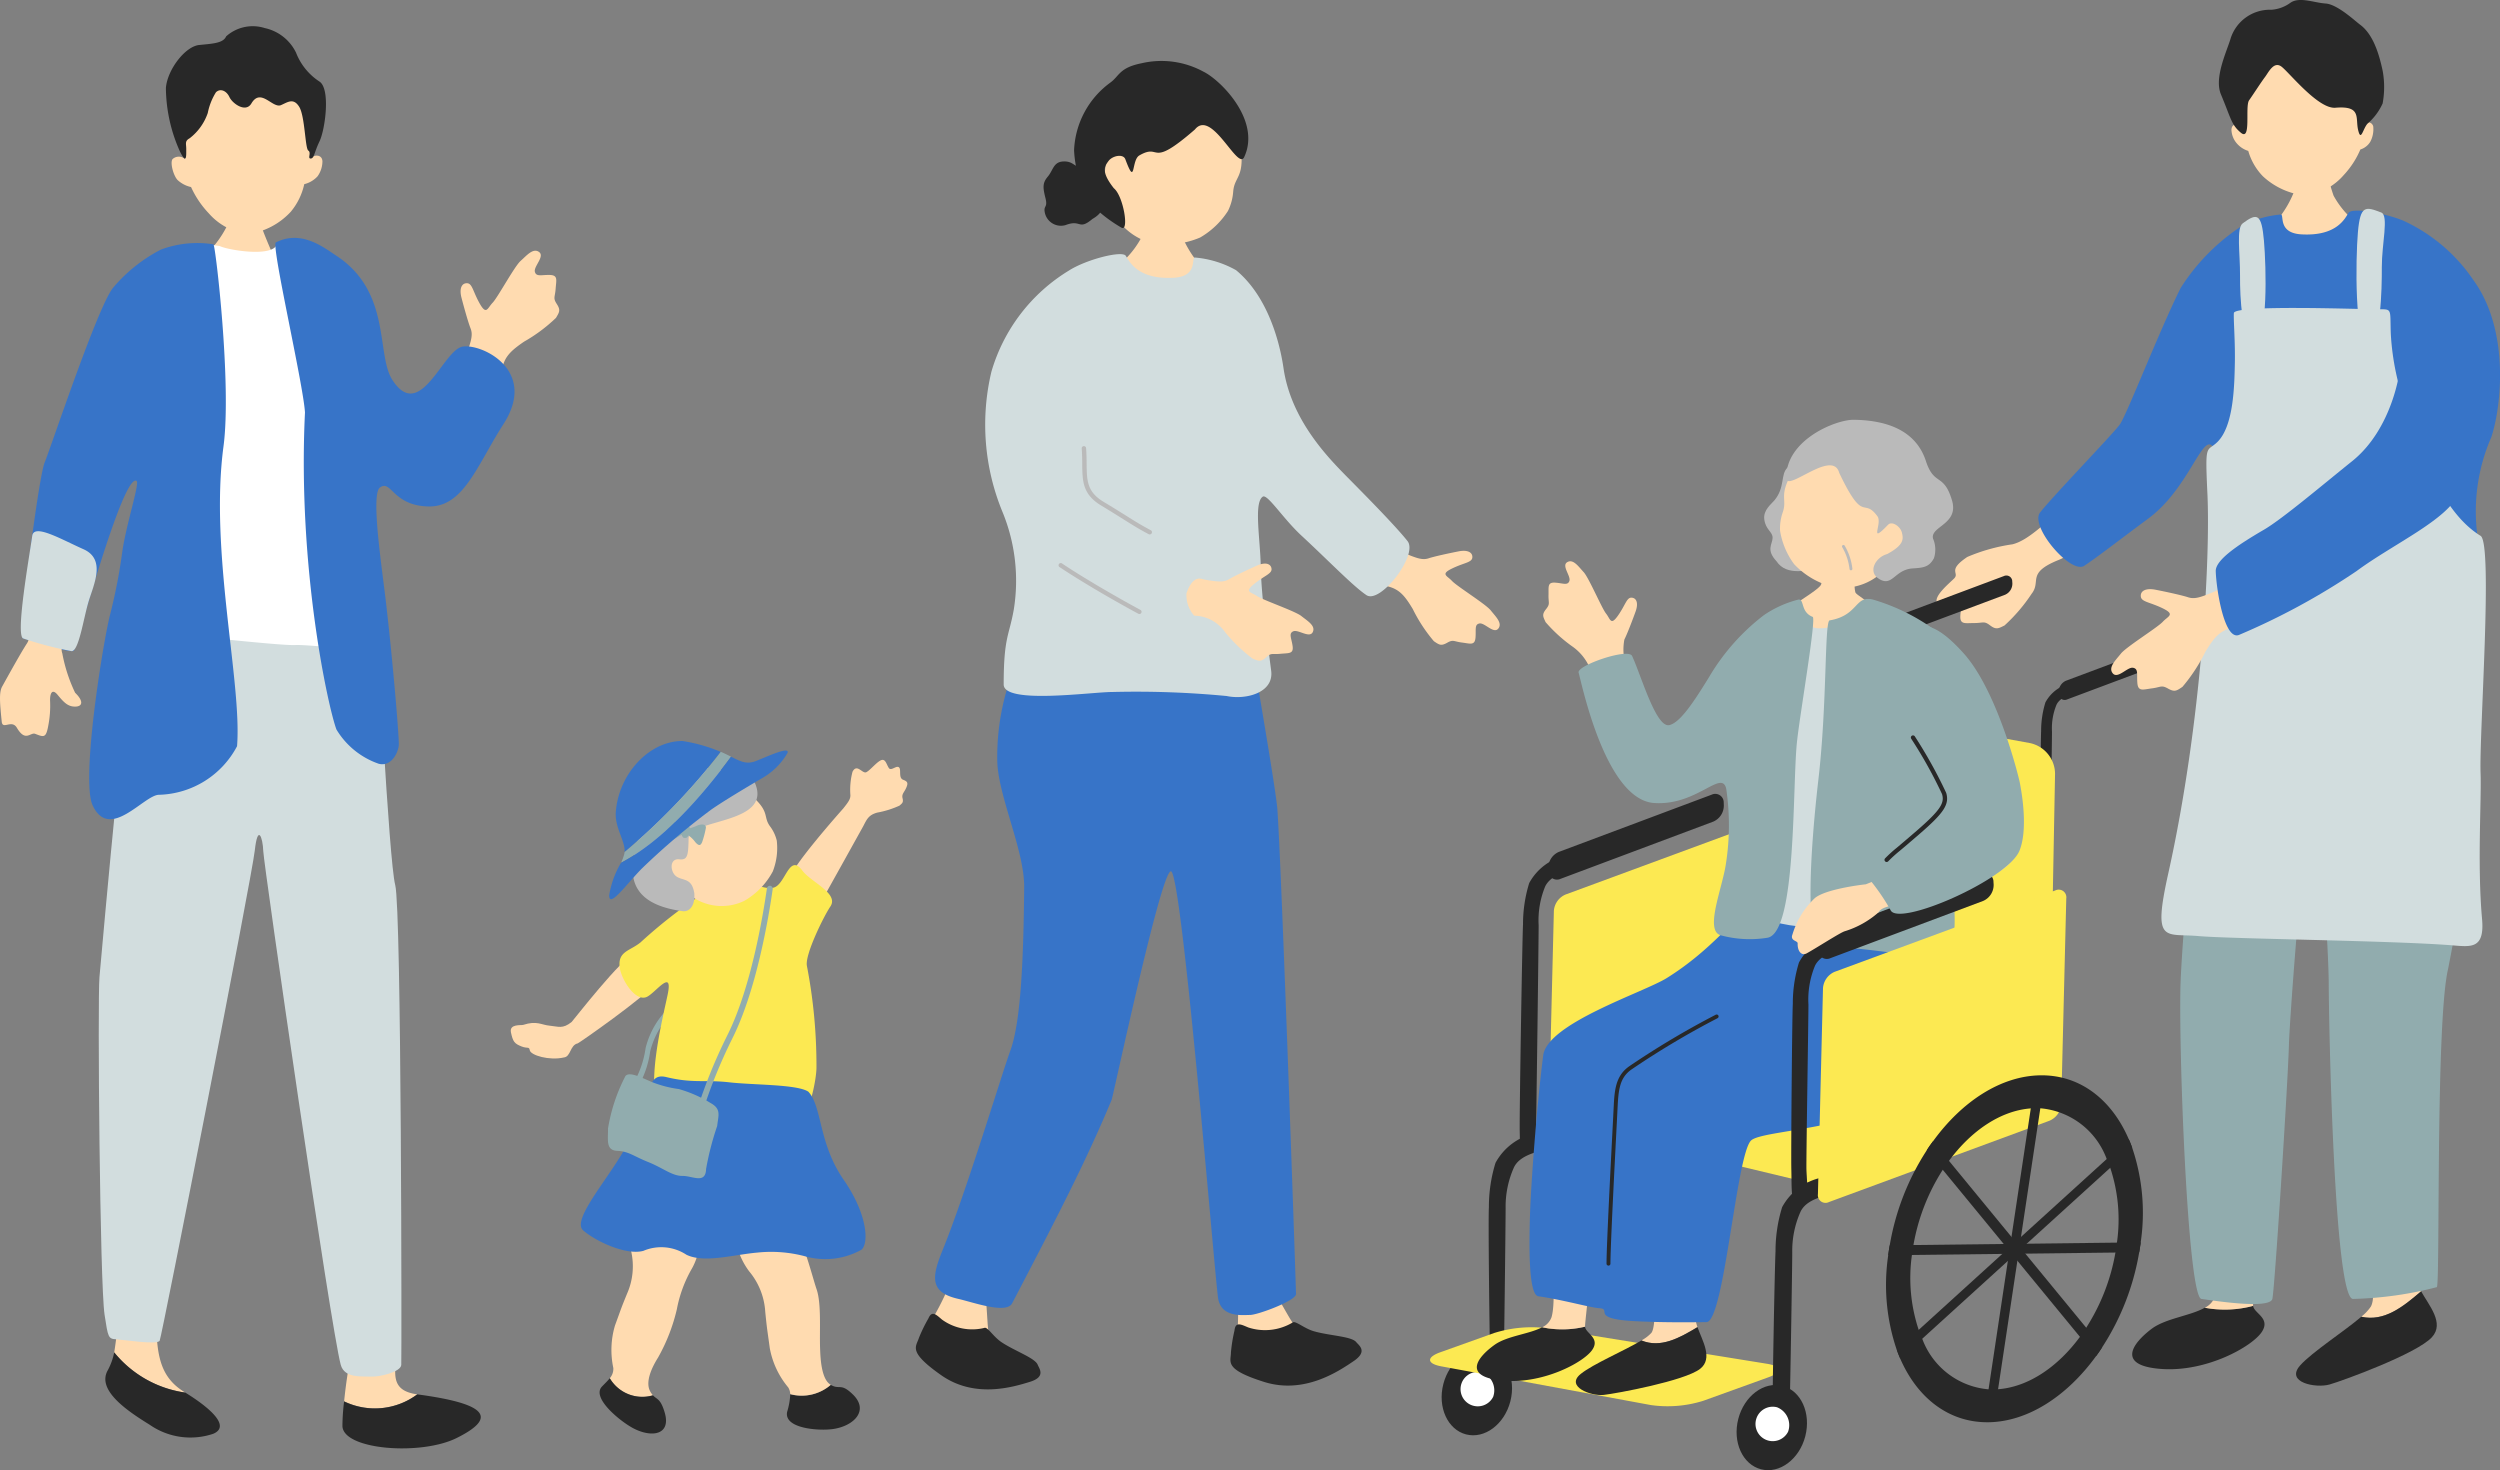 <svg xmlns="http://www.w3.org/2000/svg" width="206.298" height="121.314" viewBox="0 0 206.298 121.314">
  <rect x="0" y="0" width="206.298" height="121.314" fill="#808080" stroke="none"/>
  <g id="グループ_86205" data-name="グループ 86205" transform="translate(-1029.261 -2231.909)">
    <g id="グループ_86184" data-name="グループ 86184" transform="translate(1147.268 2231.909)">
      <g id="グループ_86156" data-name="グループ 86156" transform="translate(41.791)">
        <path id="パス_97619" data-name="パス 97619" d="M1261.054,2290.383c-1.044.729-2.466,2.295-3.823,2.625a14.817,14.817,0,0,0-3.719,1.042c-1.714,1.15-.588,1.289-1.1,1.788s-1.725,1.5-1.382,2.034,1.272-.4,1.719-.247.217.58.187,1.3.4.58,1.147.58.8-.194,1.3.185.677.275,1.2.014a13.841,13.841,0,0,0,2.231-2.608c.833-1.051-.464-1.712,2.239-2.8,1.207-.486,2.594-1.772,2.443-2.957C1262.725,2289.7,1262.343,2289.485,1261.054,2290.383Z" transform="translate(-1250.969 -2248.091)" fill="#ffdbb0"/>
        <g id="グループ_86152" data-name="グループ 86152" transform="translate(23.302)">
          <path id="パス_97620" data-name="パス 97620" d="M1291.321,2251.476c.154,0,2.171.144,2.363.126a14.14,14.14,0,0,0,.519,1.912,7.426,7.426,0,0,0,2.484,2.672c3.178,2.307-10.191,1.515-7.98.243a8.761,8.761,0,0,0,2.241-3.248C1291.073,2252.605,1291.321,2251.692,1291.321,2251.476Z" transform="translate(-1284.74 -2237.373)" fill="#ffdbb0"/>
          <path id="パス_97621" data-name="パス 97621" d="M1295.759,2243.058c.21-3.455-.905-7.593-5.088-7.593s-5.465,4.4-5.254,7.857c-.2-.2-.678-.242-.678.324a1.813,1.813,0,0,0,.443,1.091,2.038,2.038,0,0,0,.943.618,4.958,4.958,0,0,0,1.208,2.093,6.052,6.052,0,0,0,3.536,1.591,5.027,5.027,0,0,0,3.152-1.709,7.206,7.206,0,0,0,1.355-2.092,1.467,1.467,0,0,0,.825-.649,2.206,2.206,0,0,0,.236-1.267A.453.453,0,0,0,1295.759,2243.058Z" transform="translate(-1283.701 -2232.902)" fill="#ffdbb0"/>
          <path id="パス_97622" data-name="パス 97622" d="M1287.628,2232.715a3.024,3.024,0,0,0,1.579-.58c.747-.517,1.928,0,2.9.064s2.433,1.444,2.836,1.74c1.1.806,1.579,2.449,1.869,3.8a7.478,7.478,0,0,1,0,2.707,4.822,4.822,0,0,1-1.257,1.676c-.383.442-.53,1.514-.766.512s.3-2.016-1.876-1.834c-1.41.118-3.788-2.883-4.436-3.384s-1.084.474-1.378.857-.954,1.414-1.307,1.914.2,3.406-.677,2.675c-.8-.669-.806-1.16-1.644-3.158-.566-1.349.42-3.416.774-4.544A3.4,3.4,0,0,1,1287.628,2232.715Z" transform="translate(-1283.299 -2231.909)" fill="#282828"/>
        </g>
        <g id="グループ_86155" data-name="グループ 86155" transform="translate(16.148 48.406)">
          <g id="グループ_86153" data-name="グループ 86153" transform="translate(13.523 52.469)">
            <path id="パス_97623" data-name="パス 97623" d="M1304.539,2377.547a3.123,3.123,0,0,1-.245-.538c-.379-1.191-.067-4.332-.283-5.143,0,0-4.038.747-3.984,1.938s.913,3.963.372,4.991a3.608,3.608,0,0,1-.8.849C1301.5,2380.075,1303.057,2378.817,1304.539,2377.547Z" transform="translate(-1294.219 -2371.866)" fill="#ffdbb0"/>
            <path id="パス_97624" data-name="パス 97624" d="M1302.453,2379.748c-1.482,1.27-3.034,2.528-4.936,2.1-1.386,1.193-4.075,2.92-5.049,4.021-1.244,1.407,1.3,1.894,2.435,1.569s7.2-2.543,8.441-3.9C1304.413,2382.377,1303.089,2380.9,1302.453,2379.748Z" transform="translate(-1292.134 -2374.067)" fill="#282828"/>
          </g>
          <g id="グループ_86154" data-name="グループ 86154" transform="translate(0 52.074)">
            <path id="パス_97625" data-name="パス 97625" d="M1279.362,2381.569c-1.181.674-3.246.877-4.4,1.754-1.569,1.19-2.922,3.03.812,3.3s7.466-1.839,8.278-3.03c.794-1.165-.636-1.553-.7-2.178A9.026,9.026,0,0,1,1279.362,2381.569Z" transform="translate(-1273.372 -2374.138)" fill="#282828"/>
            <path id="パス_97626" data-name="パス 97626" d="M1286.609,2371.4s-4.054-.32-4.216.329.569,4.5.135,6.073a1.63,1.63,0,0,1-.845.951,9.025,9.025,0,0,0,3.989-.154.333.333,0,0,1-.006-.04C1285.667,2377.907,1286.934,2372.371,1286.609,2371.4Z" transform="translate(-1275.693 -2371.318)" fill="#ffdbb0"/>
          </g>
          <path id="パス_97627" data-name="パス 97627" d="M1301.959,2299.069a44.074,44.074,0,0,1,1.377,13.338,138.437,138.437,0,0,1-2.36,18.214c-1.039,4.358-.647,26.188-.93,26.256a30.005,30.005,0,0,1-6.914.972c-1.569,0-2.005-23.09-2.005-26.053,0-2.157-.629-14.121-1.44-14.089-.492.019-1.77,16.51-1.849,19.291-.089,3.132-1.19,20.424-1.372,20.881-.325.812-4.708.132-5.844-.03s-1.907-20.851-1.72-26.126c.195-5.487,2.553-31.14,2.985-31.626S1301.959,2299.069,1301.959,2299.069Z" transform="translate(-1274.908 -2299.069)" fill="#91acae"/>
        </g>
        <path id="パス_97628" data-name="パス 97628" d="M1279.3,2257.369a8.174,8.174,0,0,1,3.354-1.025c.267.075-.261,1.532,1.694,1.64,2.94.162,3.592-1.346,3.881-1.781s2.922,0,4.494.641a14.045,14.045,0,0,1,5.837,4.961c2.915,4.05,2.33,10.2,1.452,12.9a15.312,15.312,0,0,0-1.165,8.048c.277,2.121,0,7.34,0,11.192,0,1.628-1.617,1.977-4.43,1.94a13.363,13.363,0,0,1-5.953-1.692c-1.036-.471-6.072-.384-7.587-.058s-3.7.7-3.747-1.113c-.121-4.887.133-9.347.169-11.619s.337-5.578-.422-6.045c-.83-.511-2.026,3.748-5.171,6.073-2.345,1.734-4.227,3.2-5.285,3.9-1.114.741-4.535-3.271-3.648-4.4,1.116-1.413,5.989-6.451,6.567-7.244s3.181-7.549,5.026-11.27A17,17,0,0,1,1279.3,2257.369Z" transform="translate(-1254.223 -2238.644)" fill="#3774c8"/>
        <path id="パス_97629" data-name="パス 97629" d="M1285.908,2257.273c-.547.405-.213,2.442-.223,4.311-.01,1.9.141,5.2,1.214,5.2,1.093,0,.956-5.831.759-8.075S1287.1,2256.389,1285.908,2257.273Z" transform="translate(-1260.637 -2238.845)" fill="#d2ddde"/>
        <path id="パス_97630" data-name="パス 97630" d="M1301.1,2256.124c.634.244.034,2.623.043,4.492.009,1.9-.084,6.251-1.157,6.25-1.092,0-1.013-6.879-.816-9.123S1299.792,2255.62,1301.1,2256.124Z" transform="translate(-1264.395 -2238.586)" fill="#d2ddde"/>
        <path id="パス_97631" data-name="パス 97631" d="M1282.7,2267.59c.05-.706,10.43-.313,11.778-.313s1.093-.132,1.174,2.053a21.284,21.284,0,0,0,1.376,6.4c.791,2.022,2.428,8.03,6.031,10.24,1.036.635-.121,16.393,0,19.59.083,2.2-.281,7.528.122,12.021.222,2.48-.882,2.312-2.426,2.185-4.941-.4-18.22-.525-20.991-.768s-3.779.687-2.474-5.174c2.772-12.46,3.484-26.1,3.225-31.4-.2-4.215-.061-3.344.809-4.179,1.372-1.316,1.417-4.7,1.457-6.476S1282.664,2268.157,1282.7,2267.59Z" transform="translate(-1258.162 -2241.755)" fill="#d2ddde"/>
      </g>
      <g id="グループ_86159" data-name="グループ 86159" transform="translate(31.081 47.495)">
        <g id="グループ_86157" data-name="グループ 86157" transform="translate(5.379)">
          <path id="パス_97632" data-name="パス 97632" d="M1246.788,2303.238c-.7.241-1.563.52-1.854,1.125a5.1,5.1,0,0,0-.375,2.228c0,.9-.132,8.859-.115,9.443.022.735.226,2.063-.477,2.063-.43,0-.359-.984-.388-2.094-.022-.854.043-8.7.085-9.453a7.963,7.963,0,0,1,.354-2.375,3.149,3.149,0,0,1,2.125-1.583c1-.244,1.3-.421,1.379-.063C1247.666,2303.156,1247.341,2303.047,1246.788,2303.238Z" transform="translate(-1243.573 -2299.068)" fill="#282828"/>
          <path id="パス_97633" data-name="パス 97633" d="M1255.761,2298.454a1,1,0,0,1-.607.936l-8.742,3.275a.485.485,0,0,1-.693-.449l-.009-.158a1,1,0,0,1,.607-.936l8.741-3.274a.485.485,0,0,1,.693.449Z" transform="translate(-1244.169 -2297.805)" fill="#282828"/>
        </g>
        <g id="グループ_86158" data-name="グループ 86158" transform="translate(19.256 5.358)">
          <path id="パス_97634" data-name="パス 97634" d="M1266.041,2310.672c-.7.242-1.562.521-1.854,1.125a5.1,5.1,0,0,0-.376,2.229c0,.9-.132,8.859-.115,9.442.022.735.226,2.063-.477,2.063-.431,0-.36-.985-.388-2.094-.022-.854.043-8.7.084-9.454a7.971,7.971,0,0,1,.355-2.375,3.153,3.153,0,0,1,2.125-1.583c1-.244,1.3-.421,1.378-.062C1266.919,2310.59,1266.594,2310.482,1266.041,2310.672Z" transform="translate(-1262.827 -2306.502)" fill="#282828"/>
          <path id="パス_97635" data-name="パス 97635" d="M1275.015,2305.888a1,1,0,0,1-.608.937l-8.741,3.275a.485.485,0,0,1-.693-.449l-.01-.158a1,1,0,0,1,.607-.936l8.742-3.275a.485.485,0,0,1,.693.449Z" transform="translate(-1263.423 -2305.24)" fill="#282828"/>
        </g>
        <path id="パス_97636" data-name="パス 97636" d="M1256.182,2340.873a1.691,1.691,0,0,1-2.13,1.682l-15.851-3.472a2.789,2.789,0,0,1-2.091-2.6l0-21.88a1.726,1.726,0,0,1,2.106-1.757l16.321,2.975a2.61,2.61,0,0,1,2.066,2.523Z" transform="translate(-1236.11 -2301.997)" fill="#fce952"/>
      </g>
      <g id="グループ_86165" data-name="グループ 86165" transform="translate(0 65.518)">
        <path id="パス_97637" data-name="パス 97637" d="M1228.616,2361.478l-21.815-5.237,21.125-10.292,19.786,5.318Z" transform="translate(-1196.844 -2329.271)" fill="#fce952"/>
        <g id="グループ_86164" data-name="グループ 86164">
          <g id="グループ_86163" data-name="グループ 86163" transform="translate(0.956)">
            <g id="グループ_86161" data-name="グループ 86161" transform="translate(0 27.407)">
              <path id="パス_97638" data-name="パス 97638" d="M1204.948,2362.577c-1.086.373-2.719.587-3.2,1.744a7.9,7.9,0,0,0-.652,3.275c0,1.382-.138,12.8-.171,13.7s.292.579-.608.579-.482-1.189-.514-2.506-.153-10.681-.088-11.838a12.3,12.3,0,0,1,.546-3.663,4.863,4.863,0,0,1,3.277-2.442c1.542-.376,2.644-1.083,2.812-.071C1206.513,2362.336,1205.8,2362.284,1204.948,2362.577Z" transform="translate(-1195.816 -2360.835)" fill="#282828"/>
              <g id="グループ_86160" data-name="グループ 86160" transform="translate(0 18.484)">
                <path id="パス_97639" data-name="パス 97639" d="M1199.984,2390.707c-.49,1.9-2.124,3.123-3.652,2.73s-2.369-2.252-1.88-4.153,2.124-3.124,3.651-2.73S1200.473,2388.806,1199.984,2390.707Z" transform="translate(-1194.313 -2386.48)" fill="#282828"/>
                <path id="パス_97640" data-name="パス 97640" d="M1199.14,2391.041a1.421,1.421,0,1,1-.914-2.018A1.586,1.586,0,0,1,1199.14,2391.041Z" transform="translate(-1194.891 -2387.18)" fill="#fff"/>
              </g>
            </g>
            <g id="グループ_86162" data-name="グループ 86162" transform="translate(6.44)">
              <path id="パス_97641" data-name="パス 97641" d="M1208.024,2330.636c-1.015.348-2.251.75-2.671,1.62a7.349,7.349,0,0,0-.541,3.212c0,1.29-.189,15.962-.22,16.8s.286,1.607-.554,1.607-.758-.216-.788-1.447.211-15.942.272-17.023a11.485,11.485,0,0,1,.51-3.422,4.542,4.542,0,0,1,3.062-2.281c1.44-.352,1.865-.606,1.985-.091C1209.289,2330.518,1208.821,2330.362,1208.024,2330.636Z" transform="translate(-1203.247 -2324.629)" fill="#282828"/>
              <path id="パス_97642" data-name="パス 97642" d="M1221.008,2323.744a1.439,1.439,0,0,1-.874,1.349l-12.593,4.718a.7.7,0,0,1-1-.647l-.014-.228a1.436,1.436,0,0,1,.874-1.348L1220,2322.87a.7.7,0,0,1,1,.647Z" transform="translate(-1204.163 -2322.81)" fill="#282828"/>
            </g>
          </g>
          <path id="パス_97643" data-name="パス 97643" d="M1215.531,2389.933a9.817,9.817,0,0,1-4.314.353l-17.292-3.194c-1.213-.224-1.255-.748-.094-1.163l4.446-1.591a10.347,10.347,0,0,1,4.324-.4l18.2,2.941c1.217.2,1.264.7.1,1.116Z" transform="translate(-1192.987 -2339.858)" fill="#fce952"/>
          <path id="パス_97644" data-name="パス 97644" d="M1226.655,2342.641a1.594,1.594,0,0,1-.962,1.345l-18.2,6.712a.633.633,0,0,1-.913-.653l.418-17a1.593,1.593,0,0,1,.963-1.345l18.2-6.712a.633.633,0,0,1,.913.654Z" transform="translate(-1196.781 -2323.402)" fill="#fce952"/>
        </g>
      </g>
      <g id="グループ_86166" data-name="グループ 86166" transform="translate(56.211 28.28)">
        <path id="パス_97645" data-name="パス 97645" d="M1279.505,2299.559c-1.176.49-1.651.648-2.191.471s-1.877-.463-2.686-.621-1.256.1-1.212.555.727.454,1.8.976.45.639.009,1.117-3.006,2.063-3.452,2.624-1.075,1.146-.667,1.633,1.212-.555,1.674-.464.288.548.352,1.268.473.525,1.212.429.765-.294,1.316.017.707.186,1.191-.139a13.836,13.836,0,0,0,1.88-2.871c.693-1.148,1.193-1.806,2.355-2.047a2.735,2.735,0,0,0,.217-2.111C1280.33,2298.862,1279.691,2299.482,1279.505,2299.559Z" transform="translate(-1270.976 -2279.025)" fill="#ffdbb0"/>
        <path id="パス_97646" data-name="パス 97646" d="M1298.22,2272.262c.042,1.329-.786,6.071-4.034,8.667-2.309,1.847-5.729,4.751-7.269,5.648-2.21,1.287-4,2.508-3.976,3.419.045,1.5.706,5.72,1.911,5.266a56.919,56.919,0,0,0,9.7-5.266c3.014-2.232,7.533-4.255,8.423-6.4s3.135-6.111,2.256-8.338S1298.124,2269.254,1298.22,2272.262Z" transform="translate(-1274.317 -2271.145)" fill="#3774c8"/>
      </g>
      <g id="グループ_86174" data-name="グループ 86174" transform="translate(3.861 34.64)">
        <g id="グループ_86173" data-name="グループ 86173">
          <path id="パス_97647" data-name="パス 97647" d="M1212.914,2305.2a4.475,4.475,0,0,1-.272-2.577c.232-.456.67-1.6.922-2.3s.083-1.128-.324-1.152-.5.583-1.115,1.463-.63.311-.993-.146-1.416-2.953-1.852-3.426-.868-1.113-1.357-.818.324,1.152.18,1.55-.526.18-1.174.137-.531.348-.548,1.016.156.72-.2,1.166-.263.6-.041,1.076a12.447,12.447,0,0,0,2.288,2.066,4.157,4.157,0,0,1,1.588,2.422c.05.2.118.468.2.777,1.033-.118,2.095-.163,3.083-.331C1213.093,2305.646,1212.944,2305.3,1212.914,2305.2Z" transform="translate(-1200.467 -2284.492)" fill="#ffdbb0"/>
          <g id="グループ_86168" data-name="グループ 86168" transform="translate(23.711)">
            <path id="パス_97648" data-name="パス 97648" d="M1236.772,2294.908c.136.017,1.921.344,2.092.349.032.293.079,2.754.2,3.124s4.095,2.415,3.514,3.694c-2.168,1.437-8.854.962-9.982-.724-1.492-.574,3.4-2.948,3.641-3.619C1236.416,2297.24,1236.749,2295.1,1236.772,2294.908Z" transform="translate(-1231.541 -2284.14)" fill="#ffdbb0"/>
            <g id="グループ_86167" data-name="グループ 86167">
              <path id="パス_97649" data-name="パス 97649" d="M1232.258,2292.96c.822,1.262,2.671.778,3.906.406,2.635-.794-.5-4.811-.769-5.424s-.04-4.738-2.24-2.7c-.578.537-.174,1.628-1.079,2.7-.281.332-.912.795-.83,1.54.1.89.706,1.033.688,1.557S1231.374,2292.011,1232.258,2292.96Z" transform="translate(-1231.24 -2281.285)" fill="#bababa"/>
              <path id="パス_97650" data-name="パス 97650" d="M1241.913,2292.413a4.8,4.8,0,0,1-4.359,1.7,6.607,6.607,0,0,1-3.34-1.909,6.344,6.344,0,0,1-1.16-2.76,4.029,4.029,0,0,1,.226-1.53c.4-1.17-.432-1.33.946-3.571.419-.681,2.75-3.715,6.253-3.154C1243.558,2281.68,1245.432,2289.436,1241.913,2292.413Z" transform="translate(-1231.744 -2280.29)" fill="#ffdbb0"/>
              <path id="パス_97651" data-name="パス 97651" d="M1238.143,2284.353c-.548-2.022-4.333,1.618-4.366.437-.086-3.143,4.085-4.845,5.573-4.821,2.075.032,5,.521,5.941,3.4.688,2.107,1.477.953,2.158,3.26.58,1.968-1.794,2.125-1.571,3.136a2.309,2.309,0,0,1,.081,1.62c-.4.755-.887.791-1.76.85-1.525.1-1.68,1.632-2.854.809-.834-.584-.185-1.739.745-1.991,1.439-.773,1.341-1.268,1.224-1.77s-.814-.993-1.143-.651c-1.64,1.7-.44-.11-.877-.7C1240.1,2286.31,1240.19,2288.66,1238.143,2284.353Z" transform="translate(-1231.948 -2279.969)" fill="#bababa"/>
            </g>
          </g>
          <g id="グループ_86172" data-name="グループ 86172" transform="translate(0 40.224)">
            <g id="グループ_86169" data-name="グループ 86169" transform="translate(8.17 27.187)">
              <path id="パス_97652" data-name="パス 97652" d="M1221.813,2380.958a2.725,2.725,0,0,1-.135-.507c-.154-1.1-.176-6-.244-6.74,0,0-3.234-.677-3.364.371s.565,6.532-.061,7.35a3.217,3.217,0,0,1-.82.624C1218.786,2382.714,1220.329,2381.847,1221.813,2380.958Z" transform="translate(-1211.776 -2373.496)" fill="#ffdbb0"/>
              <path id="パス_97653" data-name="パス 97653" d="M1219.716,2383.849c-1.484.889-3.027,1.756-4.624,1.1-1.389.836-4,1.945-5.009,2.761-1.3,1.043.853,1.847,1.894,1.733s6.665-1.151,7.953-2.148C1221.036,2386.437,1220.1,2384.947,1219.716,2383.849Z" transform="translate(-1209.679 -2376.387)" fill="#282828"/>
            </g>
            <g id="グループ_86170" data-name="グループ 86170" transform="translate(0 27.867)">
              <path id="パス_97654" data-name="パス 97654" d="M1203.734,2383.846c-1.06.571-2.895.706-3.938,1.458-1.416,1.02-2.655,2.62.646,2.941s6.655-1.465,7.4-2.5c.729-1.015-.53-1.39-.57-1.945A8.007,8.007,0,0,1,1203.734,2383.846Z" transform="translate(-1198.343 -2377.053)" fill="#282828"/>
              <path id="パス_97655" data-name="パス 97655" d="M1209.742,2374.941s-2.874-.879-3.033-.308.3,4.4-.116,5.776a1.445,1.445,0,0,1-.771.824,8.008,8.008,0,0,0,3.538-.048c0-.012,0-.024,0-.035C1209.371,2380.574,1210.008,2375.811,1209.742,2374.941Z" transform="translate(-1200.432 -2374.44)" fill="#ffdbb0"/>
            </g>
            <g id="グループ_86171" data-name="グループ 86171" transform="translate(4.345)">
              <path id="パス_97656" data-name="パス 97656" d="M1235.768,2337.612a10.6,10.6,0,0,1,1.506,11.359c-2.366,5.193-13.489,5-14.616,6.051-1.215,1.137-2.222,15-3.688,14.991-.562,0-3.267.063-5.968-.083-3.663-.2-1.783-1-2.863-1.065-.773-.048-3-.7-5.035-.984-.839-.115-.764-4.345-.692-6.714.074-2.43.536-8.868,1.09-13.166.342-2.654,8.295-5.194,10.2-6.383,3.815-2.381,5.571-5.065,6.854-5.672C1224.318,2335.114,1235.768,2337.612,1235.768,2337.612Z" transform="translate(-1204.371 -2335.776)" fill="#3774c8"/>
              <path id="パス_97657" data-name="パス 97657" d="M1213.351,2368.779a.161.161,0,0,1-.161-.161c0-1.445.344-8.106.509-11.307.036-.7.064-1.236.077-1.508.069-1.439.13-2.681,1.314-3.491a69.835,69.835,0,0,1,7.117-4.237.161.161,0,1,1,.141.29,69.278,69.278,0,0,0-7.076,4.214c-1,.684-1.1,1.677-1.173,3.24-.014.272-.041.807-.077,1.509-.165,3.2-.509,9.854-.509,11.291A.161.161,0,0,1,1213.351,2368.779Z" transform="translate(-1206.834 -2339.206)" fill="#282828"/>
            </g>
          </g>
          <path id="パス_97658" data-name="パス 97658" d="M1238.658,2326.756c-1.426,1.741-7.965,1.312-9.464-.367-1.971-2.208-.66-5.193-.209-10.1s.946-12.912,3.338-14.655c.72-.524,1.118,1.563,2.557,1.571,2.593.015,3.634-2.041,4.206-1.476,2.319,2.293,1.106,9.34.828,14.642C1239.685,2320.719,1240.352,2324.686,1238.658,2326.756Z" transform="translate(-1206.663 -2285.995)" fill="#d2ddde"/>
          <path id="パス_97659" data-name="パス 97659" d="M1229.31,2301.98c-1.019-.394-.675-1.493-1.175-1.43a8.924,8.924,0,0,0-2.843,1.279,17.827,17.827,0,0,0-4.532,5.114c-1.24,2.014-2.378,3.761-3.279,3.967-1.1.251-2.325-4.1-3.076-5.707-.319-.682-4.577.789-4.412,1.376.283,1.012,2.239,10.489,6.232,10.76,3.53.24,5.589-2.825,5.95-1.167a20.553,20.553,0,0,1-.025,6.167c-.28,1.994-1.763,5.454-.466,5.906a9.142,9.142,0,0,0,3.884.214c2.459-.388,2.048-12.917,2.459-16.295C1228.291,2309.8,1229.616,2302.1,1229.31,2301.98Z" transform="translate(-1201.595 -2285.715)" fill="#91acae"/>
        </g>
        <path id="パス_97660" data-name="パス 97660" d="M1248.624,2312.082c-.585-3.062.3-7.331-.928-8.347a16.8,16.8,0,0,0-5.87-3.166c-1.647-.51-1.245,1.26-3.695,1.679-.441.02-.2,6.78-.93,13.085-.773,6.706-.95,12.56-.049,13.108a6.407,6.407,0,0,0,3.142.889c1.246.092,6.072.748,6.8.849,2.134.295,1.095-6.074,1.083-7.969C1248.154,2318.518,1248.777,2312.885,1248.624,2312.082Z" transform="translate(-1209.011 -2285.696)" fill="#91acae"/>
      </g>
      <g id="グループ_86180" data-name="グループ 86180" transform="translate(25.294 72.065)">
        <g id="グループ_86176" data-name="グループ 86176" transform="translate(0 24.51)">
          <path id="パス_97661" data-name="パス 97661" d="M1237.672,2367.641c-1.086.372-2.719.587-3.2,1.744a7.9,7.9,0,0,0-.652,3.276c0,1.382-.179,11.811-.21,12.711s.134,1.752-.765,1.752-.608.054-.641-1.263.172-12.107.236-13.263a12.274,12.274,0,0,1,.546-3.663,4.863,4.863,0,0,1,3.277-2.442c1.542-.377,2.643-1.083,2.812-.071C1239.237,2367.4,1238.526,2367.348,1237.672,2367.641Z" transform="translate(-1229.226 -2365.899)" fill="#282828"/>
          <g id="グループ_86175" data-name="グループ 86175" transform="translate(0 17.708)">
            <path id="パス_97662" data-name="パス 97662" d="M1233.752,2394.7c-.489,1.9-2.124,3.123-3.651,2.73s-2.37-2.253-1.88-4.154,2.124-3.123,3.652-2.73S1234.241,2392.795,1233.752,2394.7Z" transform="translate(-1228.081 -2390.468)" fill="#282828"/>
            <path id="パス_97663" data-name="パス 97663" d="M1232.909,2395.03a1.421,1.421,0,1,1-.914-2.019A1.586,1.586,0,0,1,1232.909,2395.03Z" transform="translate(-1228.659 -2391.168)" fill="#fff"/>
          </g>
        </g>
        <g id="グループ_86178" data-name="グループ 86178" transform="translate(6.708 1.357)">
          <path id="パス_97664" data-name="パス 97664" d="M1257.468,2351.488a1.593,1.593,0,0,1-.963,1.345l-18.2,6.712a.632.632,0,0,1-.913-.653l.418-17a1.593,1.593,0,0,1,.962-1.345l18.2-6.712a.633.633,0,0,1,.914.654Z" transform="translate(-1237.387 -2333.776)" fill="#fce952"/>
          <g id="グループ_86177" data-name="グループ 86177" transform="translate(5.635 15.315)">
            <path id="パス_97665" data-name="パス 97665" d="M1266.211,2368.806a16.719,16.719,0,0,0-.7-7.8,7.744,7.744,0,0,0-.293-.729c-1.4-3.243-4-5.294-7.269-5.255s-6.5,2.159-8.878,5.446c-.179.242-.354.484-.513.738a20.747,20.747,0,0,0-3.057,7.842c-.027.138-.047.275-.068.412s-.04.27-.056.407a16.63,16.63,0,0,0,.7,7.8c.089.25.184.5.291.734,1.407,3.237,4.005,5.288,7.27,5.249s6.49-2.159,8.878-5.44c.179-.242.349-.49.513-.744a20.621,20.621,0,0,0,3.057-7.842c.026-.138.046-.269.066-.406S1266.2,2368.943,1266.211,2368.806Zm-4.5,7.052c-.166.26-.335.508-.514.744-1.834,2.492-4.267,4.139-6.756,4.323-.128.013-.261.021-.394.022s-.264,0-.389-.013a6.407,6.407,0,0,1-5.476-4.178,7.813,7.813,0,0,1-.292-.734,13.541,13.541,0,0,1-.557-6.175c.014-.131.035-.269.056-.407s.042-.274.068-.412a16.847,16.847,0,0,1,2.42-6.21c.165-.253.334-.5.513-.738,1.833-2.492,4.268-4.145,6.756-4.329.128-.013.262-.02.394-.021s.264,0,.389.012a6.414,6.414,0,0,1,5.476,4.184c.108.233.2.478.292.729a13.494,13.494,0,0,1,.552,6.175c-.015.137-.036.275-.057.412s-.041.275-.066.406A16.792,16.792,0,0,1,1261.709,2375.857Z" transform="translate(-1245.206 -2355.024)" fill="#282828"/>
            <path id="パス_97666" data-name="パス 97666" d="M1257.566,2382.415l-.786.009,3.7-24.606.786-.009Z" transform="translate(-1248.438 -2355.802)" fill="#282828"/>
            <path id="パス_97667" data-name="パス 97667" d="M1264.327,2379.576c-.164.254-.334.5-.513.744l-1.322-1.609-5.16-6.28-.47-.572-.19-.238-.14-.165-.329-.408-5.03-6.122-1.321-1.609c.159-.254.334-.5.513-.738l1.321,1.609,5.161,6.28.33.4.135.164.2.238.14.17.33.4,5.03,6.121Z" transform="translate(-1246.503 -2357.134)" fill="#282828"/>
            <path id="パス_97668" data-name="パス 97668" d="M1266.219,2374.557c-.02.137-.04.269-.066.406l-20.714.245c.015-.137.035-.269.056-.407s.041-.274.068-.412l20.714-.245C1266.261,2374.282,1266.24,2374.419,1266.219,2374.557Z" transform="translate(-1245.271 -2360.364)" fill="#282828"/>
            <path id="パス_97669" data-name="パス 97669" d="M1265.845,2363.044l-8.7,7.908-.453.417-.19.168-.262.244-.192.174-.453.411-7.071,6.426-1.811,1.646c-.107-.239-.2-.484-.291-.734l19.136-17.388A7.711,7.711,0,0,1,1265.845,2363.044Z" transform="translate(-1245.544 -2357.06)" fill="#282828"/>
          </g>
        </g>
        <g id="グループ_86179" data-name="グループ 86179" transform="translate(4.511)">
          <path id="パス_97670" data-name="パス 97670" d="M1238.97,2339.719c-1.015.348-2.251.75-2.671,1.621a7.347,7.347,0,0,0-.541,3.211c0,1.291-.19,12.762-.166,13.6.032,1.059.326,2.972-.687,2.972-.621,0-.518-1.418-.559-3.016-.032-1.23.063-12.538.122-13.618a11.462,11.462,0,0,1,.51-3.421,4.54,4.54,0,0,1,3.061-2.281c1.441-.352,1.865-.606,1.986-.091C1240.235,2339.6,1239.767,2339.445,1238.97,2339.719Z" transform="translate(-1234.339 -2333.712)" fill="#282828"/>
          <path id="パス_97671" data-name="パス 97671" d="M1251.9,2332.827a1.441,1.441,0,0,1-.874,1.349l-12.593,4.717a.7.7,0,0,1-1-.647l-.014-.227a1.44,1.44,0,0,1,.874-1.349l12.593-4.717a.7.7,0,0,1,1,.646Z" transform="translate(-1235.198 -2331.893)" fill="#282828"/>
        </g>
      </g>
      <g id="グループ_86183" data-name="グループ 86183" transform="translate(29.862 51.643)">
        <g id="グループ_86182" data-name="グループ 86182">
          <g id="グループ_86181" data-name="グループ 86181">
            <path id="パス_97672" data-name="パス 97672" d="M1247.633,2306.65c-3.01-1.936-4.8,1.655-4.2,3.512.912,2.827,5.917,10.669,4.2,11.75a37.743,37.743,0,0,1-7.118,3.684c-.628.066-3.377.433-4.214,1.145a6.832,6.832,0,0,0-1.835,2.982c-.228.558.432.511.425.746-.022.669.333,1.049.738.828.738-.4,2.779-1.721,3.148-1.827a7.552,7.552,0,0,0,2.776-1.55c.294-.5,1.075-.517,2.252-.869.553-.165,3.45-1,6.08-1.8,2.975-.9,3.51-2.547,3.241-4.169a34.8,34.8,0,0,0-2.093-7.345C1249.585,2309.946,1249.313,2307.731,1247.633,2306.65Z" transform="translate(-1234.419 -2304.267)" fill="#ffdbb0"/>
            <path id="パス_97673" data-name="パス 97673" d="M1246.374,2304.167c1.3-1.253,2.8-.5,4.735,1.646,2.8,3.1,4.537,10.124,4.647,10.687.267,1.364.626,4.036-.034,5.63-.985,2.377-10.006,6.309-10.633,4.886a17.179,17.179,0,0,0-1.54-2.292c-.768-.977,6.073-5.342,6.073-6.7,0-1.669-3.466-6.1-4.472-8.3S1245.641,2304.875,1246.374,2304.167Z" transform="translate(-1236.952 -2303.559)" fill="#91acae"/>
          </g>
        </g>
        <path id="パス_97674" data-name="パス 97674" d="M1245.19,2326.546a.178.178,0,0,1-.127-.3,11.256,11.256,0,0,1,.981-.89c.309-.261.781-.657,1.613-1.377,2.027-1.754,2.315-2.32,2.107-3.033a37.393,37.393,0,0,0-2.55-4.582.178.178,0,0,1,.3-.191,38.789,38.789,0,0,1,2.593,4.673c.275.943-.182,1.643-2.217,3.4-.834.721-1.306,1.119-1.617,1.379a11.07,11.07,0,0,0-.957.869A.176.176,0,0,1,1245.19,2326.546Z" transform="translate(-1237.376 -2307.057)" fill="#282828"/>
      </g>
      <path id="パス_97675" data-name="パス 97675" d="M1240.889,2296.394a.12.12,0,0,1-.119-.114,4.617,4.617,0,0,0-.6-1.794.119.119,0,0,1,.2-.13,4.84,4.84,0,0,1,.639,1.914.119.119,0,0,1-.114.124Z" transform="translate(-1206.157 -2249.332)" fill="#bababa"/>
    </g>
    <g id="グループ_86192" data-name="グループ 86192" transform="translate(1071.402 2293.055)">
      <g id="グループ_86190" data-name="グループ 86190" transform="translate(0 1.557)">
        <path id="パス_97676" data-name="パス 97676" d="M1103.218,2350.618a6.852,6.852,0,0,1,2.734-3.969c.046-.034.006-.14-.087-.234s-.208-.143-.255-.107a6.943,6.943,0,0,0-2.771,4.037,7.951,7.951,0,0,1-.863,2.647c.135.09.268.175.4.256A8.053,8.053,0,0,0,1103.218,2350.618Z" transform="translate(-1091.707 -2326.554)" fill="#91acae"/>
        <g id="グループ_86189" data-name="グループ 86189">
          <g id="グループ_86185" data-name="グループ 86185" transform="translate(7.337 35.243)">
            <path id="パス_97677" data-name="パス 97677" d="M1099.073,2383.586a1.16,1.16,0,0,0,.293-.847,7.088,7.088,0,0,1,.139-3.51c.551-1.5.451-1.289.993-2.615a5.6,5.6,0,0,0,.347-3.474,5.681,5.681,0,0,1,.726-3.886c.75-1.29,1.594-1.415,3.182-1.452s1.48,1.419,1.631,3.264a5.02,5.02,0,0,1-.512,3.433,10.675,10.675,0,0,0-1.263,3.393,15.09,15.09,0,0,1-1.551,3.987c-.422.669-1.1,1.952-.657,2.776a1.639,1.639,0,0,0,.236.343A3.116,3.116,0,0,1,1099.073,2383.586Z" transform="translate(-1098.233 -2367.802)" fill="#ffdbb0"/>
            <path id="パス_97678" data-name="パス 97678" d="M1098.748,2389.7a3.117,3.117,0,0,0,3.563,1.411c.332.363.622.252.967,1.411.554,1.862-1.06,2.113-2.591,1.308-1.072-.565-3.469-2.506-2.587-3.437C1098.352,2390.128,1098.578,2389.916,1098.748,2389.7Z" transform="translate(-1097.908 -2373.917)" fill="#282828"/>
          </g>
          <path id="パス_97679" data-name="パス 97679" d="M1092.759,2346.739c-.749.605-1.1.368-1.8.308s-1.067-.439-2.2-.067c-.16.053-1.162-.1-1.008.621.165.768.282.922.875,1.158.487.194.627-.012.677.309.066.424,1.633.878,2.812.6.582-.052.5-1.017,1.144-1.162.123-.027,5.633-3.888,6.507-5.027-.23-.542-1.177-2.241-1.823-2.355C1096.989,2341.316,1092.846,2346.668,1092.759,2346.739Z" transform="translate(-1087.729 -2325.11)" fill="#ffdbb0"/>
          <path id="パス_97680" data-name="パス 97680" d="M1124.057,2322.916c.443-.557.6-.789.587-1.106a5.787,5.787,0,0,1,.177-1.925c.372-.714.815.2,1.139.038s.845-.833,1.215-.987.445.352.645.646.693-.332.879,0c.126.231-.078.824.3.968s.42.272.256.655-.39.518-.307.861-.007.409-.256.619a7.739,7.739,0,0,1-1.831.573c-.723.2-.86.553-1.166,1.141-.019.037-3.485,6.273-3.532,6.342-.544-.335-2.045-1.447-2.62-1.785C1119.466,2328.048,1123.987,2323,1124.057,2322.916Z" transform="translate(-1096.612 -2318.906)" fill="#ffdbb0"/>
          <path id="パス_97681" data-name="パス 97681" d="M1104.169,2341.6c.433-2.124-.969-.164-1.69.215-.976.514-2.164-1.467-2.278-2.43-.157-1.32.835-1.329,1.719-2.047a41.273,41.273,0,0,1,4.777-3.771,6.838,6.838,0,0,1,3.485-1.219c.974-.047,1.72.612,2.632.486,1.063-.115,1.336-2.949,2.462-1.423.7.95,3.051,1.883,2.308,2.969-.513.75-2.116,3.97-1.933,4.893a43.364,43.364,0,0,1,.789,8.444c-.04,1.5-1.026,5.6-2.486,5.4-3.976-.537-9.549-.828-10.259-1.735C1102.157,2349.772,1103.774,2343.538,1104.169,2341.6Z" transform="translate(-1091.207 -2322.273)" fill="#fce952"/>
          <g id="グループ_86186" data-name="グループ 86186" transform="translate(18.481 37.267)">
            <path id="パス_97682" data-name="パス 97682" d="M1122.973,2390.462c.742.435.812-.2,1.831.8,1.345,1.319.082,2.58-1.606,2.839-1.182.182-4.141-.025-3.821-1.429a5.772,5.772,0,0,0,.252-1.437A3.666,3.666,0,0,0,1122.973,2390.462Z" transform="translate(-1115.04 -2376.154)" fill="#282828"/>
            <path id="パス_97683" data-name="パス 97683" d="M1113.372,2371.595c.039-1.641,4.4-1.32,5.545,1.644.559,1.452.963,3.053,1.219,3.8.4,1.176.232,3.353.285,4.864.029.823.1,2.544.863,3l.019.01a3.666,3.666,0,0,1-3.344.769,1.141,1.141,0,0,0-.167-.553,7,7,0,0,1-1.523-3.246c-.231-1.706-.217-1.449-.373-2.988a5.726,5.726,0,0,0-1.328-3.346A6.06,6.06,0,0,1,1113.372,2371.595Z" transform="translate(-1113.37 -2370.61)" fill="#ffdbb0"/>
          </g>
          <g id="グループ_86188" data-name="グループ 86188" transform="translate(10.061 0.513)">
            <path id="パス_97684" data-name="パス 97684" d="M1107.676,2330.918a4.28,4.28,0,0,0,4.077.2,6.1,6.1,0,0,0,2.365-2.437,5.329,5.329,0,0,0,.326-2.538,3.214,3.214,0,0,0-.552-1.174c-.618-.836.05-1.19-1.642-2.629-.514-.437-3.2-2.262-6.018-.871C1103.752,2322.695,1104.545,2329.193,1107.676,2330.918Z" transform="translate(-1102.547 -2319.992)" fill="#ffdbb0"/>
            <path id="パス_97685" data-name="パス 97685" d="M1111.651,2320.74a3.231,3.231,0,0,0-2.442-.824c-1.275.158-1.689-.587-2.939-.169a7,7,0,0,0-3.439,2.437,5.56,5.56,0,0,0-.636,3.013c-.178,1.534-2.283,5.6,3.616,6.394.547.073,1.045-.414.967-1.48-.2-1.263-.883-1.015-1.44-1.361-.572-.355-.639-1.535.2-1.44.69.079.744-.316.77-1.716C1106.336,2323.886,1113.624,2324.479,1111.651,2320.74Z" transform="translate(-1101.687 -2319.617)" fill="#bababa"/>
            <g id="グループ_86187" data-name="グループ 86187" transform="translate(2.737 4.331)">
              <path id="パス_97686" data-name="パス 97686" d="M1108.114,2326.191c.383-.141.745-.1.672.254a7.61,7.61,0,0,1-.309,1.147c-.089.177-.2.395-.563-.03a2.371,2.371,0,0,0-.656-.61c-.241-.162-.24-.115-.671.13s-.763.468-.948.319-.189-.429-.081-.926.089-1,.379-.805a4.5,4.5,0,0,1,.725.616.608.608,0,0,0,.641.188A4.651,4.651,0,0,0,1108.114,2326.191Z" transform="translate(-1105.485 -2325.626)" fill="#91acae"/>
              <path id="パス_97687" data-name="パス 97687" d="M1107.789,2326.387a.437.437,0,0,1,.164.528c-.087.316-.187.49-.308.507-.226.034-.252-.014-.356-.213s-.063-.365.079-.621S1107.627,2326.337,1107.789,2326.387Z" transform="translate(-1105.973 -2325.831)" fill="#91acae"/>
            </g>
          </g>
          <path id="パス_97688" data-name="パス 97688" d="M1114.534,2356.408c-.932-.615-4.474-.539-6.526-.772-1.99-.227-3,.1-5.178-.428-1.7-.413-1.24,1.54-3.211,5.481-1.3,2.6-4.687,6.266-3.669,7.161s3.539,2.083,4.97,1.694a3.78,3.78,0,0,1,3.553.319c1.454.719,3.923-.011,5.859-.177a10.857,10.857,0,0,1,3.906.3,6.133,6.133,0,0,0,4.676-.533c.592-.474.587-2.808-1.48-5.8S1115.681,2357.641,1114.534,2356.408Z" transform="translate(-1089.972 -2329.027)" fill="#3774c8"/>
        </g>
        <path id="パス_97689" data-name="パス 97689" d="M1107.875,2359.172c.1-.9.355-1.4-.551-1.9a10.369,10.369,0,0,0-2.61-1.147,9.477,9.477,0,0,1-2.265-.595c-.874-.378-1.833-.872-2.146-.476a14.375,14.375,0,0,0-1.437,4.329c.011.953-.192,1.8.763,1.841s1.331.433,2.555.923,1.974,1.154,2.822,1.145,1.917.707,1.955-.582A23.656,23.656,0,0,1,1107.875,2359.172Z" transform="translate(-1090.835 -2328.959)" fill="#91acae"/>
        <path id="パス_97690" data-name="パス 97690" d="M1111.547,2345.683c1.94-3.852,2.935-9.762,3.274-12.124a.264.264,0,0,1,.279-.241.253.253,0,0,1,.2.3c-.342,2.392-1.353,8.38-3.333,12.313a42.591,42.591,0,0,0-2.515,6.249c-.142-.1-.278-.209-.408-.316A43.018,43.018,0,0,1,1111.547,2345.683Z" transform="translate(-1093.681 -2322.93)" fill="#91acae"/>
      </g>
      <g id="グループ_86191" data-name="グループ 86191" transform="translate(8.134 0)">
        <path id="パス_97691" data-name="パス 97691" d="M1100.485,2325.913c.076-.907-.823-2.01-.724-3.313.241-3.161,2.769-5.86,5.5-5.854a13.155,13.155,0,0,1,3.163.9A53.487,53.487,0,0,1,1100.485,2325.913Z" transform="translate(-1099.221 -2316.745)" fill="#3774c8"/>
        <path id="パス_97692" data-name="パス 97692" d="M1100.656,2326.26a53.519,53.519,0,0,0,7.941-8.273c.083.034.156.065.211.09.234.108.443.213.633.309-2.451,3.323-5.631,6.941-9.076,8.754a4.26,4.26,0,0,0,.261-.7A1.3,1.3,0,0,0,1100.656,2326.26Z" transform="translate(-1099.392 -2317.092)" fill="#91acae"/>
        <path id="パス_97693" data-name="パス 97693" d="M1109.064,2318.345c.805.407,1.293.66,2.066.354.957-.378,2.793-1.238,2.6-.67a5.621,5.621,0,0,1-2.077,2.075s-2.95,1.719-4.224,2.609a58.291,58.291,0,0,0-5.747,4.885c-1.321,1.357-2.693,3.3-2.67,2.167a7.708,7.708,0,0,1,.973-2.666C1103.432,2325.286,1106.612,2321.668,1109.064,2318.345Z" transform="translate(-1099.015 -2317.051)" fill="#3774c8"/>
      </g>
    </g>
    <g id="グループ_86197" data-name="グループ 86197" transform="translate(1029.261 2234.071)">
      <g id="グループ_86193" data-name="グループ 86193" transform="translate(13.676)">
        <path id="パス_97694" data-name="パス 97694" d="M1055.239,2255.186c.134.017,1.871.364,2.04.368a13.836,13.836,0,0,0,.235,1.825c.122.389,1.076,2.641,1.221,2.845a4.137,4.137,0,0,1-5.938-.793,8.4,8.4,0,0,0,1.924-2.706C1054.9,2256.206,1055.214,2255.386,1055.239,2255.186Z" transform="translate(-1049.51 -2240.571)" fill="#ffdbb0"/>
        <path id="パス_97695" data-name="パス 97695" d="M1050.018,2246.9c-.383-3.677.536-8.136,4.756-8.3s5.732,4.483,5.693,8.177c.187-.218.86-.293.888.311a2.15,2.15,0,0,1-.4,1.234,2.18,2.18,0,0,1-1.1.651,5.321,5.321,0,0,1-1.115,2.28,5.912,5.912,0,0,1-3.488,1.837,5.048,5.048,0,0,1-3.266-1.7,7.84,7.84,0,0,1-1.472-2.179,2.368,2.368,0,0,1-1.119-.586c-.355-.385-.632-1.472-.4-1.728A.769.769,0,0,1,1050.018,2246.9Z" transform="translate(-1048.424 -2235.938)" fill="#ffdbb0"/>
        <path id="パス_97696" data-name="パス 97696" d="M1053.223,2235.746a3.289,3.289,0,0,1,3.184-.683,3.744,3.744,0,0,1,2.58,2.026,5.019,5.019,0,0,0,1.929,2.384c.933.593.478,3.957.014,4.929s-.438,1.413-.728,1.426.069-.48-.2-.656-.273-2.844-.753-3.613-.966-.366-1.5-.138c-.7.3-1.664-1.465-2.446-.135-.467.794-1.56.007-1.808-.525s-.755-.745-1.114-.4a5.086,5.086,0,0,0-.676,1.71,4.453,4.453,0,0,1-1.49,2.082c-.435.239-.281.453-.286.915s.061,1.344-.513.195a12.99,12.99,0,0,1-1.166-5.256c.117-1.507,1.592-3.435,2.75-3.548S1052.981,2236.305,1053.223,2235.746Z" transform="translate(-1048.236 -2234.909)" fill="#282828"/>
      </g>
      <g id="グループ_86194" data-name="グループ 86194" transform="translate(28.257 105.383)">
        <path id="パス_97697" data-name="パス 97697" d="M1074.692,2388.637c-3.5-.486-.583-3.614-2.1-6.747,0,0-1.913-1.558-2.484-.241a43.213,43.213,0,0,0-1.449,7.565A5.849,5.849,0,0,0,1074.692,2388.637Z" transform="translate(-1068.519 -2381.121)" fill="#ffdbb0"/>
        <path id="パス_97698" data-name="パス 97698" d="M1074.662,2391.552l-.024,0a5.849,5.849,0,0,1-6.034.578,17.512,17.512,0,0,0-.138,2.023c.038,1.985,6.478,2.469,9.423,1C1081.27,2393.472,1080.449,2392.327,1074.662,2391.552Z" transform="translate(-1068.466 -2384.033)" fill="#282828"/>
      </g>
      <g id="グループ_86195" data-name="グループ 86195" transform="translate(8.692 102.838)">
        <path id="パス_97699" data-name="パス 97699" d="M1042.338,2384.187a39.888,39.888,0,0,0,.489-5.916c1.79-1.181,3.073-1.1,3,2.472s.244,5.455,2.315,6.724l.056.036A9.19,9.19,0,0,1,1042.338,2384.187Z" transform="translate(-1041.605 -2377.589)" fill="#ffdbb0"/>
        <path id="パス_97700" data-name="パス 97700" d="M1042.054,2386.743a9.189,9.189,0,0,0,5.862,3.316c2.046,1.263,3.77,2.779,2.314,3.4a5.883,5.883,0,0,1-5.252-.746c-1.795-1.11-4.41-2.843-3.451-4.5A5.316,5.316,0,0,0,1042.054,2386.743Z" transform="translate(-1041.321 -2380.146)" fill="#282828"/>
      </g>
      <path id="パス_97701" data-name="パス 97701" d="M1063.395,2301.353c.115.758,1.113,20.736,1.639,22.7s.533,39.012.5,39.6-1.823,1.008-2.518.966-2.162.169-2.476-.969c-.8-2.88-6.356-41.271-6.395-42.4s-.453-2.282-.7-.042-7.664,40.085-7.848,40.449-2.954-.078-3.6-.117-.662-.163-.946-2.02c-.393-2.558-.585-26-.423-27.864s2.647-29.738,3.362-30.906S1063.395,2301.353,1063.395,2301.353Z" transform="translate(-1032.421 -2253.184)" fill="#d2ddde"/>
      <path id="パス_97702" data-name="パス 97702" d="M1059.078,2259.968c-1.3-.359-2.773-.483-3.194.031-.7.848-4.05.259-4.614-.039a8.57,8.57,0,0,0-4.33.433,4.359,4.359,0,0,0-.707.368c-.312,4.68.177,9.408-.8,14.047a13.314,13.314,0,0,1-.2,2.286c-.178,1.171-1.148,11.044-1.7,13.052s-.586,2.6.229,2.43a8.963,8.963,0,0,1,2.67-.644c1.234.02,9.71,1.014,11.056.954s6.181.654,6.216.066c.027-.458-.447-9.642-1.146-14.381C1061.606,2272.175,1060.149,2265.993,1059.078,2259.968Z" transform="translate(-1033.136 -2241.819)" fill="#fff"/>
      <path id="パス_97703" data-name="パス 97703" d="M1047.589,2259.832a8.558,8.558,0,0,0-4.329.432,12.867,12.867,0,0,0-3.948,3.145c-1.274,1.534-5.156,13.237-5.658,14.443s-2.193,14.424-1.769,14.5,4.005,1.308,4.189,1,4.04-14.652,5.167-14c.284.165-.83,3.483-1.171,5.818a45.051,45.051,0,0,1-.977,5.085c-.551,2.006-2.467,13.716-1.478,15.863,1.4,3.036,4.26-.883,5.494-.862a7.5,7.5,0,0,0,6.428-4.011c.417-5.252-2.28-16.027-1.119-24.741C1049.1,2271.4,1047.759,2259.921,1047.589,2259.832Z" transform="translate(-1029.975 -2241.833)" fill="#3774c8"/>
      <path id="パス_97704" data-name="パス 97704" d="M1082.491,2269.146c.4-1.153.526-1.616.325-2.124s-.551-1.769-.749-2.534.025-1.207.461-1.192.476.67,1.038,1.667.638.394,1.07-.055,1.8-3,2.312-3.455,1.034-1.095,1.524-.732-.461,1.192-.348,1.629.541.244,1.234.264.529.423.48,1.135-.237.749.093,1.259.218.666-.065,1.147a13.216,13.216,0,0,1-2.639,1.965c-1.059.729-1.659,1.246-1.823,2.372a2.88,2.88,0,0,1-.072.313c-1.071-.234-2.177-.388-3.3-.61C1082.264,2269.7,1082.428,2269.327,1082.491,2269.146Z" transform="translate(-1043.986 -2242.087)" fill="#ffdbb0"/>
      <path id="パス_97705" data-name="パス 97705" d="M1069.427,2279.739c.949-.662,1.028,1.5,3.992,1.569,2.91.067,4.006-3.388,6.2-6.806,2.853-4.437-1.8-6.65-3.383-6.384-1.61.272-3.486,6.307-5.788,2.752-1.363-2.1-.053-7.251-4.622-10.251-1.037-.68-2.888-2.167-4.992-1.1-.406.206,2.25,11.635,2.4,14.029-.631,12.933,1.953,24.494,2.6,26.172a6.568,6.568,0,0,0,3.483,2.819c1.057.278,1.622-.952,1.658-1.54s-.455-6.537-1.042-11.641C1069.6,2286.4,1068.637,2280.289,1069.427,2279.739Z" transform="translate(-1038.067 -2241.677)" fill="#3774c8"/>
      <g id="グループ_86196" data-name="グループ 86196" transform="translate(0 41.675)">
        <path id="パス_97706" data-name="パス 97706" d="M1032.976,2298.355c-.79,1.94-1.078,4.429-1.495,5.056s-1.41,2.409-2.043,3.553c-.257.465-.2,1.28-.035,2.894.073.713.822-.215,1.251.509.723,1.22,1.112.341,1.514.5.695.269.884.362,1.066-.621a8.624,8.624,0,0,0,.161-2.087c-.023-.458.1-1.146.63-.5s.864.969,1.452.96.713-.435-.016-1.143a12.976,12.976,0,0,1-1.059-3.253c-.238-.651.34-1.377.91-2.726S1033.766,2296.415,1032.976,2298.355Z" transform="translate(-1029.261 -2294.147)" fill="#ffdbb0"/>
        <path id="パス_97707" data-name="パス 97707" d="M1032.586,2293.109c-.276,1.919-1.386,8.213-.749,8.469a29.7,29.7,0,0,0,3.988,1.047c.6.047.99-2.7,1.413-4.1s1.451-3.476-.424-4.311S1032.733,2292.081,1032.586,2293.109Z" transform="translate(-1029.926 -2292.73)" fill="#d2ddde"/>
      </g>
    </g>
    <g id="グループ_86204" data-name="グループ 86204" transform="translate(1104.837 2236.944)">
      <g id="グループ_86200" data-name="グループ 86200" transform="translate(0 46.501)">
        <g id="グループ_86198" data-name="グループ 86198" transform="translate(1.075 25.168)">
          <path id="パス_97708" data-name="パス 97708" d="M1141.013,2372.416c-.561-.332-.5-.949-.653-3.058-.109-1.518,4.936-10.439,8.446-15.353,1.54-2.156,3.2-13,3.117-14.436,0,0-5.775-2.077-6.262-.856-1.772,4.444.625,9.752-1.713,13.258-3.21,4.815-5.089,11.112-6.212,14.562a22.813,22.813,0,0,1-2.022,4.24C1134.759,2373.251,1140.708,2374.462,1141.013,2372.416Z" transform="translate(-1135.61 -2338.329)" fill="#ffdbb0"/>
        </g>
        <path id="パス_97709" data-name="パス 97709" d="M1135.146,2382.723c.3-.706.642-.329,1.13.082a4.247,4.247,0,0,0,3.486.687c.265-.132.726.713,1.437,1.185,1.09.725,2.75,1.294,2.972,1.852.128.322.7,1-.646,1.413s-4.529,1.406-7.31-.546-2.076-2.332-1.846-3.078A12.363,12.363,0,0,1,1135.146,2382.723Z" transform="translate(-1134.118 -2325.448)" fill="#282828"/>
        <g id="グループ_86199" data-name="グループ 86199" transform="translate(23.215 23.682)">
          <path id="パス_97710" data-name="パス 97710" d="M1175.047,2370.809c-.651-.05-.869-.631-1.935-2.457-.767-1.314-.7-10.074-.329-16.1.459-7.365-1.268-14.409-1.971-15.663,0,0-3.932-.906-4.382.329-.172.473-.3,7.017,1.1,15.663.874,5.408,1.862,13.144,2.081,15.116a17.483,17.483,0,0,1-.042,3.974C1169.81,2373.936,1175.362,2373.738,1175.047,2370.809Z" transform="translate(-1166.327 -2336.267)" fill="#ffdbb0"/>
        </g>
        <path id="パス_97711" data-name="パス 97711" d="M1170.465,2383.984c.085-.779.536-.518,1.141-.267a4.433,4.433,0,0,0,3.646-.4c.222-.21.93.472,1.772.714,1.292.371,3.1.416,3.486.892.222.274.99.762-.215,1.575s-4.052,2.762-7.38,1.714-2.745-1.635-2.74-2.433A12.672,12.672,0,0,1,1170.465,2383.984Z" transform="translate(-1144.175 -2325.712)" fill="#282828"/>
        <path id="パス_97712" data-name="パス 97712" d="M1162.14,2303.569c.078.7,2.3,13.279,2.427,15.136.355,5.07,1.534,39.419,1.534,39.959s-3.157,1.719-3.795,1.719-2.426.243-2.645-1.454c-.35-2.714-2.973-35-3.877-35.154-.808-.135-4.758,18.52-4.9,18.864-2.145,5.164-4.707,10.075-8.209,16.786-.476.91-3.212-.089-4.429-.365-2.334-.529-2.243-1.724-1.332-3.966,1.989-4.893,4.847-14.417,5.619-16.538.881-2.419,1.082-7.7,1.137-13.468.029-3.038-2.177-7.586-2.221-10.437a19.732,19.732,0,0,1,2.5-9.949c.272-.511,4.855-.418,8.975-.6C1157.722,2303.885,1162.084,2303.071,1162.14,2303.569Z" transform="translate(-1134.731 -2303.41)" fill="#3774c8"/>
      </g>
      <path id="パス_97713" data-name="パス 97713" d="M1189.334,2295.152c1.087.453,1.526.6,2.026.436s1.736-.428,2.484-.574,1.161.1,1.121.513-.672.42-1.665.9-.417.592-.009,1.033,2.78,1.908,3.192,2.426.995,1.06.617,1.511-1.121-.513-1.548-.43-.267.507-.326,1.173-.438.485-1.12.4-.708-.272-1.217.017-.654.172-1.1-.129a12.759,12.759,0,0,1-1.739-2.655c-.64-1.062-1.1-1.67-2.178-1.893a2.535,2.535,0,0,1-.2-1.953C1188.572,2294.508,1189.162,2295.081,1189.334,2295.152Z" transform="translate(-1149.045 -2254.553)" fill="#ffdbb0"/>
      <g id="グループ_86202" data-name="グループ 86202" transform="translate(10.539)">
        <path id="パス_97714" data-name="パス 97714" d="M1161.657,2256.3c-.156,0-2.212.147-2.407.128a14.431,14.431,0,0,1-.529,1.949,7.577,7.577,0,0,1-2.532,2.723c-3.238,2.352,10.388,1.544,8.134.248a8.922,8.922,0,0,1-2.284-3.311C1161.911,2257.453,1161.657,2256.522,1161.657,2256.3Z" transform="translate(-1150.68 -2243.755)" fill="#ffdbb0"/>
        <g id="グループ_86201" data-name="グループ 86201">
          <path id="パス_97715" data-name="パス 97715" d="M1152.776,2255.135c-1.18.988-.91.007-2.22.509a1.359,1.359,0,0,1-1.7-.971c-.166-.693.255-.4.039-1.259s-.254-1.242.191-1.766.458-1.2,1.25-1.252.915.408,1.357.428.994-.152,1.236.757.918,1.194.778,1.723S1153.924,2254.479,1152.776,2255.135Z" transform="translate(-1148.74 -2242.105)" fill="#282828"/>
          <path id="パス_97716" data-name="パス 97716" d="M1156.025,2250.822a5.1,5.1,0,0,0,3.522,3.507,7.029,7.029,0,0,0,4.064-.439,6.738,6.738,0,0,0,2.3-2.195,4.279,4.279,0,0,0,.43-1.585c.1-1.311.986-1.112.6-3.88-.119-.841-1.1-4.787-4.748-5.729C1158.985,2239.672,1154.561,2246.608,1156.025,2250.822Z" transform="translate(-1150.694 -2239.324)" fill="#ffdbb0"/>
          <path id="パス_97717" data-name="パス 97717" d="M1162.2,2244.545c1.394-1.736,3.531,3.418,4.065,2.281,1.42-3.023-1.954-6.375-3.377-7.062a7.222,7.222,0,0,0-5.05-.694c-1.909.375-1.849,1.061-2.643,1.625a7.274,7.274,0,0,0-2.965,5.564,9.139,9.139,0,0,0,1.393,4.44,11.723,11.723,0,0,0,2.523,1.948c.641.36.161-2.617-.637-3.257-1.071-1.364-.765-1.8-.439-2.243s1.214-.621,1.39-.148c.873,2.354.474.08,1.154-.313C1159.462,2245.618,1158.379,2247.87,1162.2,2244.545Z" transform="translate(-1149.713 -2238.894)" fill="#282828"/>
        </g>
      </g>
      <g id="グループ_86203" data-name="グループ 86203" transform="translate(5.701 15.936)">
        <path id="パス_97718" data-name="パス 97718" d="M1162.747,2262.326a8.334,8.334,0,0,0-3.419-1.045c-.272.076.266,1.561-1.726,1.671-3,.165-3.662-1.372-3.956-1.815s-3.22.288-4.68,1.215a14.511,14.511,0,0,0-6.405,8.351,18.892,18.892,0,0,0,.91,11.565,14.905,14.905,0,0,1,.935,8.068c-.376,2.147-.833,2.253-.833,6.179,0,1.66,7.221.62,8.96.62a78.09,78.09,0,0,1,9.44.332c1.545.331,3.911-.247,3.674-2.079-.277-2.15-.822-6.246-.859-8.562s-.594-5.317.168-5.81c.38-.247,1.668,1.807,3.188,3.213,2.183,2.018,4.287,4.2,5.366,4.914,1.135.755,4.292-3.317,3.387-4.463-1.137-1.439-4.392-4.686-5.092-5.4-1.552-1.584-4.524-4.653-5.138-8.854C1166.53,2269.493,1165.813,2264.858,1162.747,2262.326Z" transform="translate(-1142.027 -2261.003)" fill="#d2ddde"/>
        <path id="パス_97719" data-name="パス 97719" d="M1166.546,2297.746c1.161.2,1.622.243,2.073-.029s1.6-.807,2.291-1.117,1.153-.168,1.207.249-.561.56-1.42,1.253-.273.67.224,1.009,3.137,1.236,3.655,1.648,1.207.81.94,1.333-1.207-.249-1.605-.071-.146.554-.054,1.217-.317.57-1,.637-.751-.106-1.183.289-.6.314-1.1.122a12.8,12.8,0,0,1-2.291-2.2,3.185,3.185,0,0,0-2.547-1.356,2.532,2.532,0,0,1-.634-1.857C1165.658,2297.289,1166.363,2297.715,1166.546,2297.746Z" transform="translate(-1148.469 -2270.896)" fill="#ffdbb0"/>
        <path id="パス_97720" data-name="パス 97720" d="M1158.734,2290.273a.186.186,0,0,1-.1-.02c-.815-.43-1.389-.792-2.115-1.25-.482-.3-1.036-.654-1.782-1.1-1.563-.936-1.575-2-1.591-3.463,0-.4-.009-.807-.043-1.262a.186.186,0,0,1,.168-.195.181.181,0,0,1,.195.167c.035.467.04.9.044,1.286.015,1.4.026,2.324,1.414,3.154.749.448,1.306.8,1.79,1.1.719.454,1.288.812,2.092,1.235a.182.182,0,0,1-.068.342Z" transform="translate(-1145.119 -2267.141)" fill="#bababa"/>
        <path id="パス_97721" data-name="パス 97721" d="M1157.155,2300.581a.187.187,0,0,1-.107-.021c-1.511-.809-4.483-2.5-6.481-3.837a.182.182,0,1,1,.2-.3c1.986,1.33,4.947,3.012,6.451,3.818a.182.182,0,0,1-.065.341Z" transform="translate(-1144.389 -2270.885)" fill="#bababa"/>
      </g>
    </g>
  </g>
</svg>
